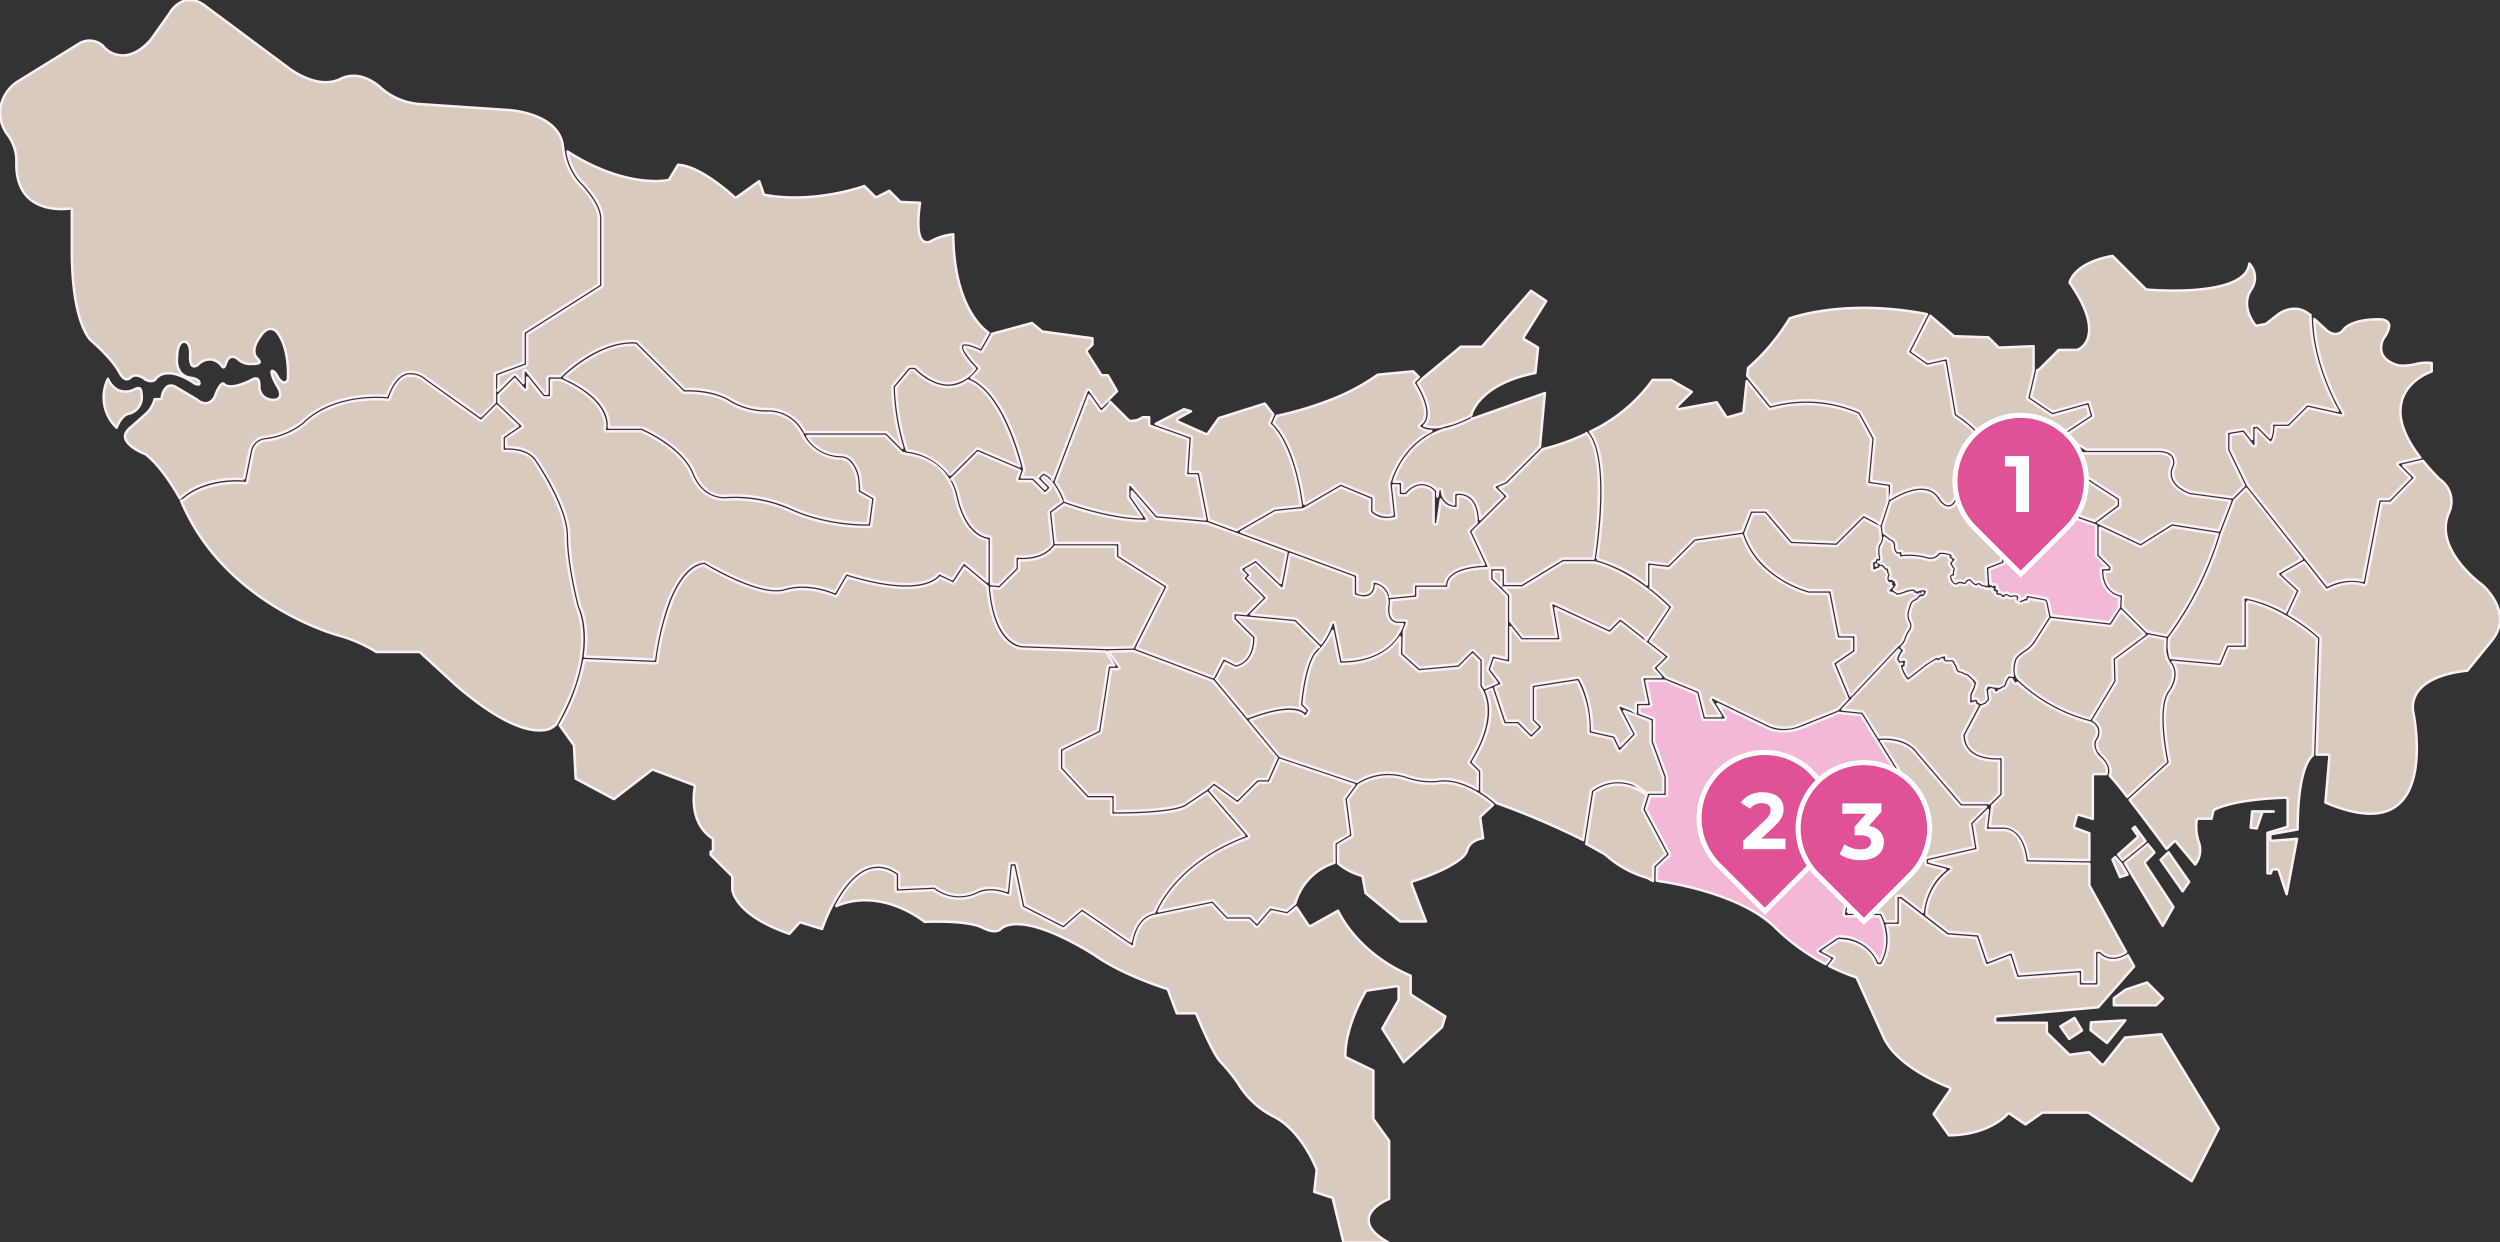 <svg xmlns="http://www.w3.org/2000/svg" xmlns:xlink="http://www.w3.org/1999/xlink" width="493" height="245" viewBox="0 0 493 245">
  <rect x="0" y="0" width="493" height="245" fill="#333333" stroke="none"/>
  <defs>
    <clipPath id="clip-path">
      <rect id="長方形_315" data-name="長方形 315" width="493" height="245" fill="#d8cabd" stroke="#fcf0f7" stroke-linejoin="round" stroke-width="0.5"/>
    </clipPath>
  </defs>
  <g id="map_tokyo" transform="translate(-491.92 -2799.239)">
    <g id="グループ_220" data-name="グループ 220" transform="translate(491.92 2799.239)">
      <g id="グループ_219" data-name="グループ 219" clip-path="url(#clip-path)">
        <path id="パス_5859" data-name="パス 5859" d="M196.919,115.51l3.334-3.325v-1.915a.373.373,0,0,1,.129-.282.367.367,0,0,1,.3-.089c.048.006,4.637.593,6.813-2.386l-.016-.148-.659-6.14a.375.375,0,0,1,.15-.341l2.428-1.79c-.332-.9-1.575-3.933-3.507-4.93l-.355.354,1.577,1.576a.374.374,0,0,1,0,.529l-.748.748a.377.377,0,0,1-.265.11h0a.377.377,0,0,1-.265-.11l-2.31-2.3H200.97a.375.375,0,0,1-.353-.5L201.188,93l-8.311-3.555-5.111,5.1-.137.136.343.22a11.952,11.952,0,0,1,1.154,3.1c1.746,7.843,5.931,7.986,5.973,7.987a.375.375,0,0,1,.372.374v8.979Z" transform="translate(-0.03 -0.19)" fill="#d8cabd" stroke="#fcf0f7" stroke-linejoin="round" stroke-width="0.5"/>
        <path id="パス_5860" data-name="パス 5860" d="M257.258,99.629l7.007-4.089a.37.37,0,0,1,.333-.022l.534.222,5.573,2.31a.373.373,0,0,1,.232.345v2.486a4.286,4.286,0,0,0,3.71.8l-.66-6.117a.148.148,0,0,1,0-.021.105.105,0,0,1,0-.019.358.358,0,0,1,.011-.057.452.452,0,0,1,.005-.052l.013-.035v0a17.722,17.722,0,0,1,3.457-6.426,15.965,15.965,0,0,1,4.8-3.82,3.615,3.615,0,0,1-2.3-.723.374.374,0,0,1,.061-.579A2.139,2.139,0,0,0,281,82.393c.533-2.524-2.087-6.517-2.113-6.557a.373.373,0,0,1,.047-.471l.7-.7.183-.182-1.106-1.1-6.977.662a41.867,41.867,0,0,1-9.844,5.158,68.729,68.729,0,0,1-10.075,2.971l-.615,1.4c.959.862,4.489,4.751,6.054,16.061" transform="translate(-0.041 -0.156)" fill="#d8cabd" stroke="#fcf0f7" stroke-linejoin="round" stroke-width="0.5"/>
        <path id="パス_5861" data-name="パス 5861" d="M225.858,102.957c-6.777,0-14.677-2.815-15.954-3.287l-2.315,1.706.634,5.891h12.22a.375.375,0,0,1,.375.374v2.092l9.271,5.871a.374.374,0,0,1,.136.484l-6.036,11.931,12.12,4.593,2.96,1.121,1.806-3.5a.374.374,0,0,1,.5-.163l2.194,1.094.025-.006c.6-.136,3.054-.943,3.114-5.08l-.227-.226-3.348-3.341a.373.373,0,0,1-.11-.264v-.808a.375.375,0,0,1,.41-.373l2.136.208,1.111-1.108,2.065-2.061-.443-.442-3.153-3.145a.373.373,0,0,1,0-.528l.369-.369-.886-.885a.373.373,0,0,1-.108-.311.378.378,0,0,1,.181-.275l2.537-1.495a.375.375,0,0,1,.449.052l3.166,3.02,1.518,1.45,1.03-5.38.114-.594-9.787-3.628-.426-.158-5.235-1.942-.17-.063-10.086-.913a.371.371,0,0,1-.25-.129l-4.525-5.221V98.1l2.931,4.274a.375.375,0,0,1-.31.586" transform="translate(-0.034 -0.207)" fill="#d8cabd" stroke="#fcf0f7" stroke-linejoin="round" stroke-width="0.5"/>
        <path id="パス_5862" data-name="パス 5862" d="M264.482,96.328l-7.326,4.275,0,0a.4.4,0,0,1-.084.028c-.019,0-.037.015-.056.018h-.006l-5.45.568-6.746,3.876,21.494,7.969,1.164.432a.372.372,0,0,1,.244.35v3.2a2.774,2.774,0,0,0,2.228.043,2.067,2.067,0,0,0,.708-1.863.375.375,0,0,1,.12-.274.4.4,0,0,1,.283-.1,3.771,3.771,0,0,1,3.144,2.845l-.08.173.127-.012,4.587-.443V115.8a.375.375,0,0,1,.375-.374h5.748a3.044,3.044,0,0,1,.934-1.862c1.729-1.7,5.355-1.99,6.784-2.038l-2.979-6.372a.376.376,0,0,1,.074-.423l1.442-1.439.015-.016-.016-.007c-.026-2.221-.551-3.763-1.569-4.575a2.72,2.72,0,0,0-.687-.393,3.237,3.237,0,0,0-1.425-.225v1.972a.374.374,0,0,1-.375.374,3.786,3.786,0,0,1-1.178-.181,3.138,3.138,0,0,1-1.812-1.522l-.182,1.244-.254,1.742-.235,1.618a.365.365,0,0,1-.4.319.375.375,0,0,1-.347-.374V97.219a3.294,3.294,0,0,0-2.511-1.072,3.779,3.779,0,0,0-2.219,1.091,4.657,4.657,0,0,0-.473.508.378.378,0,0,1-.3.151H276.2a.375.375,0,0,1-.375-.374V95.942h-1.053l.651,6.027a.375.375,0,0,1-.259.4,5.922,5.922,0,0,1-1.65.229,4.451,4.451,0,0,1-3.222-1.241.374.374,0,0,1-.11-.264V98.693Z" transform="translate(-0.04 -0.204)" fill="#d8cabd" stroke="#fcf0f7" stroke-linejoin="round" stroke-width="0.5"/>
        <path id="パス_5863" data-name="パス 5863" d="M115.453,129.626l13.524.576a54.348,54.348,0,0,1,2.514-10.813c3.179-8.77,7.3-8.508,7.525-8.486a.362.362,0,0,1,.159.053c.035.022,1.216.742,2.948,1.645,3.528,1.842,9.356,4.449,12.531,3.49,4.379-1.321,8.766.288,9.973.8l2.02-3.5a.375.375,0,0,1,.436-.172c15.072,4.645,17.855.22,17.881.174a.379.379,0,0,1,.488-.154l2.356,1.123,2.009-3.057a.374.374,0,0,1,.258-.165.386.386,0,0,1,.3.083l4.338,3.625v-8.174c-1.171-.19-4.73-1.357-6.328-8.535-1.754-7.876-9.42-8.428-9.787-8.449h-.006a.364.364,0,0,1-.288-.176l-.2.131a.348.348,0,0,1-.1-.064l-3.461-3.455H159.2a7.7,7.7,0,0,0,6.619,3.738,3.146,3.146,0,0,1,2.173.928,6.711,6.711,0,0,1,1.769,4.171,16.246,16.246,0,0,1,.123,1.839l2.456,1.388a.372.372,0,0,1,.187.374l-.691,5.177a.375.375,0,0,1-.355.324c-.013,0-.232.009-.619.009a39.486,39.486,0,0,1-12.22-2.013c-.768-.265-1.539-.565-2.3-.9a27.4,27.4,0,0,0-12.938-2.5c-.036,0-4.8.665-7.074-4.949-2-4.936-9.1-8.164-9.867-8.5h-6.836a.374.374,0,0,1-.357-.489c.015-.048,1.442-5.14-8.708-9.631h-1.849v3.074a.373.373,0,0,1-.375.374H107.3a.374.374,0,0,1-.292-.14l-3.024-3.767v2.039a.374.374,0,0,1-.653.25l-1.807-2.007L98.34,78.086V79.5l4.667,4.432a.372.372,0,0,1-.047.58l-3.122,2.128v1.7c1.2-.039,4.633.054,6.165,2.5.248.355,6.28,9.117,6.28,15.029,0,5.747,2.152,13.848,2.174,13.93.1.173,1.8,3.58.9,9.823Z" transform="translate(-0.016 -0.159)" fill="#d8cabd" stroke="#fcf0f7" stroke-linejoin="round" stroke-width="0.5"/>
        <path id="パス_5864" data-name="パス 5864" d="M193.81,69.353a.376.376,0,0,1-.486.156c-2.688-1.251-3.1-.957-3.11-.943-.169.373,1.186,2.266,2.847,3.966a.373.373,0,0,1,.029.489,11.185,11.185,0,0,1-1.526,1.629c7.058,3.116,10.324,17.388,10.463,18.011,0,.011,0,.022,0,.033a.394.394,0,0,1,0,.077.268.268,0,0,1-.011.069c0,.01,0,.021,0,.031l-.509,1.4h2.172a.372.372,0,0,1,.265.11l2.155,2.148.219-.22-1.577-1.575a.374.374,0,0,1,0-.53l.8-.8a.376.376,0,0,1,.412-.081,4.774,4.774,0,0,1,1.418.962l.222.532.084-.22,6.65-17.39a.372.372,0,0,1,.3-.237.366.366,0,0,1,.353.155l2.279,3.2,1.584-1.582,0,0h0l1.464-1.461L218.5,74.14h-1.049a.376.376,0,0,1-.317-.174l-2.77-4.368a.375.375,0,0,1,.052-.466l1.043-1.037V66.855l-9.812-1.336a.382.382,0,0,1-.189-.084l-1.921-1.6-7.814,2.121-.1.029.038.092Z" transform="translate(-0.031 -0.136)" fill="#d8cabd" stroke="#fcf0f7" stroke-linejoin="round" stroke-width="0.5"/>
        <path id="パス_5865" data-name="パス 5865" d="M187.359,93.855l5.165-5.153a.376.376,0,0,1,.413-.08l8.178,3.5c-.036-.138-.078-.3-.125-.469-.957-3.548-4.2-13.969-9.843-16.342-.088-.037-.176-.073-.264-.1a6.578,6.578,0,0,1-3.589,1.273c-3.53.126-6.408-2.652-7.022-3.292h-.7l-2.826,3.38A45.911,45.911,0,0,0,178.9,88.96a12.319,12.319,0,0,1,8.459,4.895" transform="translate(-0.029 -0.156)" fill="#d8cabd" stroke="#fcf0f7" stroke-linejoin="round" stroke-width="0.5"/>
        <path id="パス_5866" data-name="パス 5866" d="M48.085,94.5l1.143-5.619a3.408,3.408,0,0,1,3.1-2.741,14.944,14.944,0,0,0,7.124-2.895c5.823-5.81,15.036-5.332,16.817-5.181.981-2.706,2.311-4.281,3.953-4.682a4.814,4.814,0,0,1,4.049,1.246l8.921,6.343,1.61,1.145,2.38-2.379.393-.393V73.862a.374.374,0,0,1,.246-.351l1.456-.534,3.942-1.446V65.7a.374.374,0,0,1,.173-.315l14.69-9.318V43.05c0-2.91-3.991-6.824-4.031-6.863a12.206,12.206,0,0,1-2.88-6.2,15.465,15.465,0,0,1-.229-1.624c-1.19-6.146-10.61-6.663-10.705-6.667L83.064,20.541h0a13.009,13.009,0,0,1-8-3.258c-.048-.048-3.851-3.76-7.93-1.722-4.541,2.261-10.074-2.044-10.307-2.227L40.3,1.04A4.736,4.736,0,0,0,36.463.11a5.415,5.415,0,0,0-3.038,2.525.4.4,0,0,1-.027.044L29.74,7.826c-1.8,2.038-3.631,3.068-5.463,3.1a4.936,4.936,0,0,1-3.554-1.417,3.933,3.933,0,0,0-4.957-1.024L3.8,15.889A7.6,7.6,0,0,0,0,22.168a7.577,7.577,0,0,0,1.635,4.593,8.714,8.714,0,0,1,1.59,5.63c0,3.046.9,5.369,2.662,6.867,3.069,2.605,7.8,1.875,7.849,1.868a.367.367,0,0,1,.3.085.372.372,0,0,1,.133.284v7.877c0,14.541,3.737,17.727,3.775,17.758.178.152,4.113,3.535,5.57,6.268.452.849.939,1.328,1.408,1.388a1.047,1.047,0,0,0,.8-.313c.911-.91,2.275-.2,2.939.366,1.539.78,2.077-.122,2.133-.227a.4.4,0,0,1,.068-.094c2.536-2.527,7.316.961,7.518,1.111.477.2.787.21.887.141.067-.047.073-.178.071-.211,0-.821-1.56-1.036-1.575-1.038a3.114,3.114,0,0,1-2.2-1.138,3.825,3.825,0,0,1-.662-2.618c0-.752.1-3.373,1.408-3.373a.923.923,0,0,1,.694.311c.628.684.514,2.359.485,2.687,0,.961.191,1.608.534,1.788.382.2.948-.177.954-.18A3.267,3.267,0,0,1,41.5,70.873a3.1,3.1,0,0,1,2.077,1.09c.156.248.385.482.521.468.008,0,.217-.035.442-.751.242-.764.615-1.205,1.11-1.31a1.686,1.686,0,0,1,1.431.6,3.733,3.733,0,0,0,2.674.8c1.05,0,1.395-.2,1.44-.312.059-.15-.186-.526-.445-.762-1.553-1.551.394-4.081.478-4.188.665-1.08,1.385-1.65,2.118-1.662a1.72,1.72,0,0,1,1.312.709c2.4,3.042,2.147,8.561,2.135,8.794,0,.2,0,.865-.494,1.039-.531.186-1.1-.435-1.325-.711a.382.382,0,0,1-.05-.082c-.213-.476-.7-1.287-1.12-1.436a.248.248,0,0,0-.21.008c-.185.559.491,2,1.017,2.861.64,1.025.807,1.774.509,2.289a1.188,1.188,0,0,1-1.018.523,3.021,3.021,0,0,1-2.128-.657,2.718,2.718,0,0,1-.826-2.13c0-.723-.148-1.206-.419-1.36a1.071,1.071,0,0,0-.915.127c-.733.386-4.359,2.2-5.64.921-.14-.138-.221-.118-.259-.111-.5.119-1.181,1.507-1.484,2.408a2.326,2.326,0,0,1-1.624,1.47,2.533,2.533,0,0,1-1.959-.713l-4.137-2.447a1.747,1.747,0,0,0-1.646-.18A3.179,3.179,0,0,0,31.91,78.39a.374.374,0,0,1-.372.333H30.5a6.042,6.042,0,0,1-1.454,2.639l-3.132,2.783q-1.405,1.1-1.242,2.141c.237,1.548,2.95,2.881,3.974,3.264a.352.352,0,0,1,.1.056c3.126,2.45,5.88,7.184,6.691,8.654,4.507-4.145,11.061-3.895,12.65-3.764" transform="translate(0 0)" fill="#d8cabd" stroke="#fcf0f7" stroke-linejoin="round" stroke-width="0.5"/>
        <path id="パス_5867" data-name="パス 5867" d="M27.895,77.817c-.01-.6-.122-.94-.324-1.056-.31-.178-.885.089-1.022.17a3.769,3.769,0,0,1-3.281.139,4.447,4.447,0,0,1-1.976-2.2A8.254,8.254,0,0,0,23,84.49c.975-2.476,2.212-2.713,2.359-2.732a3.325,3.325,0,0,0,2.537-3.941" transform="translate(-0.003 -0.159)" fill="#d8cabd" stroke="#fcf0f7" stroke-linejoin="round" stroke-width="0.5"/>
        <path id="パス_5868" data-name="パス 5868" d="M113.751,120.067c-.052-.159-2.229-8.354-2.229-14.2,0-5.678-6.094-14.529-6.156-14.618-1.593-2.541-5.833-2.144-5.876-2.139a.374.374,0,0,1-.413-.372v-2.3a.375.375,0,0,1,.163-.309l2.9-1.979-4.182-3.973-2.85,2.847a.374.374,0,0,1-.483.04L92.3,81.406l-8.5-6.046a4.165,4.165,0,0,0-3.4-1.095c-1.433.353-2.616,1.859-3.516,4.476a.37.37,0,0,1-.4.25c-.1-.014-10.322-1.221-16.51,4.95a15.408,15.408,0,0,1-7.576,3.1A2.632,2.632,0,0,0,49.966,89.2l-1.151,5.66-.055.274a.372.372,0,0,1-.414.3c-.018,0-.459-.049-1.164-.065-2.251-.054-7.315.232-10.977,3.4l-.5.155c.029.071.063.137.093.208,8.714,20.483,30.919,26.33,31.144,26.387a28.44,28.44,0,0,1,7.277,3.207h8.415a.368.368,0,0,1,.254.1l7.258,6.671c9.059,7.717,14.236,8.963,16.974,8.653a3.621,3.621,0,0,0,2.513-1.128c8.3-14.566,4.16-22.866,4.118-22.948" transform="translate(-0.006 -0.158)" fill="#d8cabd" stroke="#fcf0f7" stroke-linejoin="round" stroke-width="0.5"/>
        <path id="パス_5869" data-name="パス 5869" d="M118.846,43.115V56.337a.372.372,0,0,1-.174.315L103.983,65.97v5.885a.374.374,0,0,1-.246.351l-4.692,1.721-.706.259v2.293l-.173.625.173-.173,2.934-2.926a.413.413,0,0,1,.275-.11.379.379,0,0,1,.269.124l1.417,1.574V73.466a.374.374,0,0,1,.667-.233l3.578,4.458h.481V74.616a.375.375,0,0,1,.375-.374h2.148c.988-.982,7.785-7.432,15.047-6.9a.372.372,0,0,1,.236.109l9.328,9.314c.984-.038,5.847-.106,9.274,2.139a13.578,13.578,0,0,0,6.715,1.823,8.2,8.2,0,0,1,7.714,4.548H174.69a.378.378,0,0,1,.265.11l3,2.992a45.7,45.7,0,0,1-1.968-12.039.377.377,0,0,1,.087-.239l3.026-3.618a.375.375,0,0,1,.288-.135h1.037a.376.376,0,0,1,.279.124c.03.034,3.027,3.31,6.555,3.167a6.837,6.837,0,0,0,5.024-2.892c-1.389-1.448-3.347-3.762-2.689-4.688.42-.594,1.54-.428,3.719.557l1.645-2.928c-1.4-.98-6.863-5.675-6.96-19.412a11.488,11.488,0,0,0-4.383,1.341,1.391,1.391,0,0,1-1.54-.02c-1.465-1.085-.884-5.838-.622-7.544l-3.724-.159a.375.375,0,0,1-.249-.109l-2.1-2.092L172.987,38.9a.373.373,0,0,1-.434-.07l-2.079-2.073c-1.535.528-10.5,3.4-19.586,1.747a.374.374,0,0,1-.286-.243l-.868-2.463-4.434,3.16a.374.374,0,0,1-.476-.033c-.066-.063-6.568-6.174-11.108-6.36l-1.7,2.832a.375.375,0,0,1-.241.173c-.344.074-8.378,1.684-19.835-5.619a11.516,11.516,0,0,0,2.655,5.763c.17.165,4.254,4.17,4.254,7.4" transform="translate(-0.016 -0.064)" fill="#d8cabd" stroke="#fcf0f7" stroke-linejoin="round" stroke-width="0.5"/>
        <path id="パス_5870" data-name="パス 5870" d="M126.539,84.443a.388.388,0,0,1,.146.029c.33.139,8.118,3.458,10.338,8.94,2.047,5.047,6.109,4.515,6.28,4.488a27.638,27.638,0,0,1,13.341,2.555,28.931,28.931,0,0,0,2.816,1.067,38.742,38.742,0,0,0,11.677,1.784l.615-4.608-2.425-1.37a.374.374,0,0,1-.191-.326,15.72,15.72,0,0,0-.084-1.6,6.308,6.308,0,0,0-1.553-4.062,2.408,2.408,0,0,0-1.657-.743,8.7,8.7,0,0,1-7.616-4.7l0,0a.368.368,0,0,1-.019-.239l-.127-.029a7.348,7.348,0,0,0-6.971-4.065,14.331,14.331,0,0,1-7.149-1.943c-3.542-2.32-8.934-2.012-8.988-2.01a.36.36,0,0,1-.289-.109l-9.345-9.333c-6.341-.387-12.49,4.966-14.045,6.428.365.168.733.335,1.069.5,7.633,3.838,7.888,7.954,7.718,9.35Z" transform="translate(-0.018 -0.145)" fill="#d8cabd" stroke="#fcf0f7" stroke-linejoin="round" stroke-width="0.5"/>
        <path id="パス_5871" data-name="パス 5871" d="M171.258,171.2a6.124,6.124,0,0,1,5.027.558,9.427,9.427,0,0,1,.929.57.372.372,0,0,1,.159.306v2.711l6.865-.326a.38.38,0,0,1,.265.093,7.6,7.6,0,0,0,8.228.749c.08-.045,2.289-1.22,5.83.042l.526-5.147a.375.375,0,0,1,.373-.336h.691a.374.374,0,0,1,.367.3l1.694,7.989,7.445,3.825,3.5-3.049a.378.378,0,0,1,.459-.028l9.412,6.445c.27-1.483,1.271-5.168,4.619-5.782.6-1.474,4.588-10.124,17.724-15.12l-7.265-8.421-3.985,2.686c-.121.131-2.03,1.672-14.611,1.672a.375.375,0,0,1-.375-.374v-2.844h-4.577a.38.38,0,0,1-.277-.121l-5.186-5.634a.374.374,0,0,1-.1-.253v-3.563a.374.374,0,0,1,.21-.335l7.315-3.592,1.928-12.456a.376.376,0,0,1,.371-.317h.951l-1.492-2.478-.138-.23-16.382-.57c-.211,0-6.053.1-7.029-12.256l-4.511-3.77-1.958,2.979a.373.373,0,0,1-.475.133l-2.373-1.131c-.876,1.016-4.793,4.065-18.259-.025l-2.039,3.536a.375.375,0,0,1-.486.152c-.051-.023-5-2.332-9.753-.9-3.58,1.081-9.917-1.839-13.48-3.737-1.288-.687-2.223-1.242-2.521-1.423-.509.017-3.632.415-6.309,7.059a50.836,50.836,0,0,0-2.887,11.935.375.375,0,0,1-.371.323h-.017l-14.043-.6a39.984,39.984,0,0,1-4.834,12.807l-.04.006.021.03,2.744,3.831a.38.38,0,0,1,.069.2l.336,6.46,7.546,4.04L128.5,152.1a.37.37,0,0,1,.362-.053l7.947,2.992a.373.373,0,0,1,.234.433c-.016.068-1.488,6.8,3.413,10.064a.377.377,0,0,1,.167.312V167.8a.375.375,0,0,1-.375.374h-.085v.625l4.153,4.141a.376.376,0,0,1,.11.265v2.416c0,.039.309,5.012,11.261,8.762l1.908-2.115a.382.382,0,0,1,.39-.108l4.143,1.273c.653-1.884,3.89-10.485,9.132-12.238" transform="translate(-0.018 -0.238)" fill="#d8cabd" stroke="#fcf0f7" stroke-linejoin="round" stroke-width="0.5"/>
        <path id="パス_5872" data-name="パス 5872" d="M201.768,127.41l16.6.577,5.06-.111,5.969-11.8-9.16-5.8a.375.375,0,0,1-.174-.316v-1.923h-11.99c-2.057,2.774-5.805,2.771-7.072,2.683v1.658a.369.369,0,0,1-.11.264l-3.572,3.562a.378.378,0,0,1-.308.108l-1.507-.176c.98,11.27,6.215,11.279,6.26,11.27" transform="translate(-0.032 -0.23)" fill="#d8cabd" stroke="#fcf0f7" stroke-linejoin="round" stroke-width="0.5"/>
        <path id="パス_5873" data-name="パス 5873" d="M218.95,79.391l-.284.619-1.185,1.181a.374.374,0,0,1-.57-.048l-2.13-2.995-6.55,17.13a14.369,14.369,0,0,1,1.838,3.442l-.068.146.141.053c1.129.418,8.471,3.052,15,3.238l-2.588-3.773a.38.38,0,0,1-.065-.212V96.1a.372.372,0,0,1,.244-.35.377.377,0,0,1,.414.106l5.085,5.867,9.489.86-1.345-6.872-.345-1.764h-1.763a.376.376,0,0,1-.374-.4l.061-.915.381-5.816-6.893-2.462-.561-.2c-.006,0-.008-.008-.013-.01a.364.364,0,0,1-.145-.111A.3.3,0,0,1,226.7,84c-.006-.01-.015-.016-.021-.026a.373.373,0,0,1-.039-.162l0-.011V82.449h-1.306a3.534,3.534,0,0,1-2.465.693.374.374,0,0,1-.265-.109l-3.479-3.474Z" transform="translate(-0.034 -0.166)" fill="#d8cabd" stroke="#fcf0f7" stroke-linejoin="round" stroke-width="0.5"/>
        <path id="パス_5874" data-name="パス 5874" d="M235.106,86.59l-.434,6.613h1.671a.375.375,0,0,1,.368.3l.685,3.5,1.119,5.719,4.772,1.77.606.225,7.355-4.225a.379.379,0,0,1,.148-.048l5.147-.536c-1.714-12.645-5.975-15.89-6.018-15.922a.376.376,0,0,1-.124-.453l.718-1.636-1.664-2.143-9.076,2.87-2.115,3a.376.376,0,0,1-.46.127l-5.414-2.413a.374.374,0,0,1-.029-.67l2.545-1.4-1.4-.4-5.557,2.873,6.91,2.469a.373.373,0,0,1,.248.376" transform="translate(-0.037 -0.17)" fill="#d8cabd" stroke="#fcf0f7" stroke-linejoin="round" stroke-width="0.5"/>
        <path id="パス_5875" data-name="パス 5875" d="M281.739,82.513a2.924,2.924,0,0,1-.838,1.551,6.186,6.186,0,0,0,3.589.094,11.485,11.485,0,0,1,1.672-.442,26.478,26.478,0,0,0,4.011-1.705c.292-1.067,2.236-6.278,12.651-8.339l.523-5.007-2.677-1.6a.374.374,0,0,1-.126-.519l4.416-7.05-3-2.026-9.573,10.9a.376.376,0,0,1-.282.128H288.1l-7.488,6.227-.927.927c.6.97,2.576,4.4,2.057,6.864" transform="translate(-0.045 -0.122)" fill="#d8cabd" stroke="#fcf0f7" stroke-linejoin="round" stroke-width="0.5"/>
        <path id="パス_5876" data-name="パス 5876" d="M284.686,84.92a15.117,15.117,0,0,0-4.851,2.738,16.258,16.258,0,0,0-4.942,7.5h1.316a.375.375,0,0,1,.375.374v1.581h.482c.056-.065.134-.15.224-.243a4.676,4.676,0,0,1,2.895-1.5,4.111,4.111,0,0,1,3.2,1.4.373.373,0,0,1,.109.264v1.037l.122-.834.054-.372a.358.358,0,0,1,.258-.3.4.4,0,0,1,.132-.015.376.376,0,0,1,.356.359,2.793,2.793,0,0,0,2.36,2.725V97.711a.374.374,0,0,1,.29-.364,3.89,3.89,0,0,1,2.614.442,3.6,3.6,0,0,1,.417.274c1.091.865,1.707,2.366,1.838,4.465l4.478-4.47-1.578-1.578a.374.374,0,0,1,.117-.609l1.951-.835,5.653-5.64,1.169-1.167.971-10.554L290.644,82.65l-.023.008a.365.365,0,0,1-.281-.013l-.093.2a26.676,26.676,0,0,1-3.907,1.634c-.009,0-.017.008-.027.01h0c-.512.162-1,.3-1.436.394l.123-.068c-.1.031-.2.067-.31.1" transform="translate(-0.045 -0.165)" fill="#d8cabd" stroke="#fcf0f7" stroke-linejoin="round" stroke-width="0.5"/>
        <path id="パス_5877" data-name="パス 5877" d="M378.564,117.394l.05-.017c-.01,0-.019-.012-.029-.018a.247.247,0,0,1-.021.035" transform="translate(-0.061 -0.25)" fill="#d8cabd" stroke="#fcf0f7" stroke-linejoin="round" stroke-width="0.5"/>
        <path id="パス_5878" data-name="パス 5878" d="M364.417,180.267h6.5a.373.373,0,0,1,.327.192,10,10,0,0,1,.652,1.533H374v-4.685a.375.375,0,0,1,.375-.374h.576a.383.383,0,0,1,.23.078l4.048,3.131a12.832,12.832,0,0,1,2.025-5.707,11.041,11.041,0,0,1,2.4-2.6l-1.6-.421-2.011-.528a.375.375,0,0,1-.279-.362v-.693a.374.374,0,0,1,.291-.364l2.673-.611,6.549-1.495-.752-4.594a.375.375,0,0,1,.105-.324l3.045-3.044h-4.855a.374.374,0,0,1-.285-.132l-.98-1.147-5.508-6.45-2.152-2.521c-1.9-2.674-5.428-2.757-6.809-2.677l-.08,0,.128.073,3.334,5.381c.066.142,4.188,9.763-1.744,17.778a.368.368,0,0,1-.452.121l-8.478-3.67-.256.356c.667,1.12,3.5,6.183,2.2,9.324a17.871,17.871,0,0,0-1.32,4.428" transform="translate(-0.059 -0.311)" fill="#d8cabd" stroke="#fcf0f7" stroke-linejoin="round" stroke-width="0.5"/>
        <path id="パス_5879" data-name="パス 5879" d="M418.041,100.22l-4.023,3.012-.171.03.075.036h.007l.011.008.853.4,7.374,3.49,4.342-2.728,1.7-1.07a.374.374,0,0,1,.259-.053l9.15,1.444,2.254-5.827-.7-.095-7.352-.992c-.179-.054-2.726-.942-3.637-2.873a3.4,3.4,0,0,1-.061-2.747,1.89,1.89,0,0,0-.026-1.842c-.594-.792-2.2-.855-2.764-.814H408.054v2.3l2.336,1.509,7.631,4.932a.374.374,0,0,1,.171.314v1.262a.373.373,0,0,1-.15.3" transform="translate(-0.066 -0.19)" fill="#d8cabd" stroke="#fcf0f7" stroke-linejoin="round" stroke-width="0.5"/>
        <path id="パス_5880" data-name="パス 5880" d="M306.439,119.173l10.936,5.067,1.945-1.943a.376.376,0,0,1,.5-.03l4.507,3.533.409.631.134-.2,4.087-6.2c-6.567-6.467-12.569-8.386-14.08-8.788-.189-.05-.3-.075-.337-.084h-6.191l-7.443,4.564-.531.325a.379.379,0,0,1-.2.056h-3.7l1.32,1.317a.373.373,0,0,1,.109.264v5.042l.14.177.592.746,1.723,2.17h6.631l-1.077-6.237a.374.374,0,0,1,.527-.4" transform="translate(-0.048 -0.236)" fill="#d8cabd" stroke="#fcf0f7" stroke-linejoin="round" stroke-width="0.5"/>
        <path id="パス_5881" data-name="パス 5881" d="M449.427,113.066l4.542-2.61L443.014,96.594l-2.295,2.288-2.495,6.452a66.643,66.643,0,0,1-10.368,20.729,9.551,9.551,0,0,0,.262,3.879l9.507.873,1.389-3.313a.375.375,0,0,1,.346-.23h3.081v-8.938a.374.374,0,0,1,.441-.368,26.014,26.014,0,0,1,7.915,2.971l1.126-2.4.807-1.721-.186-.174-3.183-2.975a.374.374,0,0,1,.068-.6" transform="translate(-0.069 -0.205)" fill="#d8cabd" stroke="#fcf0f7" stroke-linejoin="round" stroke-width="0.5"/>
        <path id="パス_5882" data-name="パス 5882" d="M294.462,159.046l-.128-.109c-1.418-1.21-6.252-4.958-10.914-4.125a14.55,14.55,0,0,1-6.181-.823,10.953,10.953,0,0,0-8.992,1c-.144.086-.246.152-.3.186l-2.064,2.82.9,6.975a.373.373,0,0,1-.179.368l-2.7,1.617.025,3.651a12.081,12.081,0,0,0,4.557,2.391.374.374,0,0,1,.275.3l.578,3.139,6.792,5.605h5.111l-2.832-7.426a.374.374,0,0,1,.24-.491c2.757-.846,10.055-3.593,10.721-6.116.467-1.77,2.307-2.259,3.134-2.392l-.551-4.017a.374.374,0,0,1,.115-.324Z" transform="translate(-0.043 -0.326)" fill="#d8cabd" stroke="#fcf0f7" stroke-linejoin="round" stroke-width="0.5"/>
        <path id="パス_5883" data-name="パス 5883" d="M313.9,156.049a8.563,8.563,0,0,1,8.3-1.181l1.781,1.233.893.619.012-.019a.37.37,0,0,1,.29-.146h2.851v-3.011l-2.511-6.833a.375.375,0,0,1-.022-.129v-4.109l-2.637-1.006-.028-.01-2.508-.957,2.3,4.417a.374.374,0,0,1-.063.431l-2.878,2.991a.375.375,0,0,1-.609-.1L318,145.986l-4.433-.992a.376.376,0,0,1-.293-.365,20.278,20.278,0,0,0-2.228-9.939l-8.251,1.291v6.135l1.272,1.272a.375.375,0,0,1,0,.528l-1.784,1.781a.384.384,0,0,1-.532,0l-2.54-2.536h-2.378a.375.375,0,0,1-.356-.256l-2.242-6.745-1.051.45c.94,2.076,1.844,6.637-2.676,13.939l1.576,1.571a.373.373,0,0,1,.11.265v3.99a21.607,21.607,0,0,1,3.023,2.3,156.209,156.209,0,0,1,17.013,7.26l1.515-9.639a.37.37,0,0,1,.148-.244" transform="translate(-0.047 -0.286)" fill="#d8cabd" stroke="#fcf0f7" stroke-linejoin="round" stroke-width="0.5"/>
        <path id="パス_5884" data-name="パス 5884" d="M278.208,196.244V192.78c-9.7-4.176-13.5-11.114-14.314-12.826l-5.346,2.989a.376.376,0,0,1-.5-.119l-2.358-3.53-1.609,1.342a.359.359,0,0,1-.318.078l-3.009-.643-2.561,2.993a.374.374,0,0,1-.271.132h-.014a.369.369,0,0,1-.265-.111l-1.332-1.329h-4.338a.378.378,0,0,1-.275-.12l-1.721-1.855-1.015-1.094-8.31,1.709-2.66.547c-.005,0-.01,0-.015,0l-.009,0c-3.8.527-4.281,5.7-4.286,5.756a.374.374,0,0,1-.213.307.377.377,0,0,1-.372-.029l-9.669-6.621-3.467,3.027a.375.375,0,0,1-.418.051l-7.831-4.022a.371.371,0,0,1-.195-.255l-1.668-7.867h-.049l-.542,5.3a.374.374,0,0,1-.513.308c-3.457-1.4-5.647-.258-5.669-.247a8.5,8.5,0,0,1-8.942-.752l-7.117.339a.387.387,0,0,1-.277-.1.377.377,0,0,1-.116-.271v-2.908a8.182,8.182,0,0,0-1.063-.6,5.3,5.3,0,0,0-4.062-.321c-2.8.938-5.048,4.128-6.566,7q.459-.192.914-.346c8.183-2.812,15.5,2.66,16.516,3.465,1.166-.052,8.56-.317,11.454,1.168,2.653,1.367,3.546.248,3.583.2a.407.407,0,0,1,.086-.085c4.9-3.471,17.93,4.974,18.482,5.337,5.513,3.894,14.075,6.569,14.16,6.595a.375.375,0,0,1,.241.227l1.724,4.589h3.541a.374.374,0,0,1,.347.234c.032.078,3.187,7.792,4.757,9.362a35.455,35.455,0,0,1,3.412,4.188,17.162,17.162,0,0,0,7.271,6.684c5.362,2.893,8.122,10,8.237,10.3a.392.392,0,0,1,.023.176l-.484,4.268,3.422,1.113a.371.371,0,0,1,.248.266l2.091,8.6h8.859c-2.678-1.493-3.982-3.035-3.878-4.586.15-2.215,3.133-3.626,4.025-4V225.334l-3.039-4.212a.373.373,0,0,1-.071-.219v-9.422l-5.317-2.572a.374.374,0,0,1-.212-.337c0-5.984,3.862-12.424,4.026-12.695a.38.38,0,0,1,.266-.177l5.792-.861a.378.378,0,0,1,.3.087.374.374,0,0,1,.13.283v2.24a.375.375,0,0,1-.049.185l-3.172,5.581,4.22,6.6,7.543-6.879.661-2.133-6.669-4.241a.372.372,0,0,1-.174-.315" transform="translate(-0.027 -0.364)" fill="#d8cabd" stroke="#fcf0f7" stroke-linejoin="round" stroke-width="0.5"/>
        <path id="パス_5885" data-name="パス 5885" d="M489.691,115.615c-.376-.266-9.861-7.136-6.665-14.344a5.291,5.291,0,0,0-1.825-6.555,45.671,45.671,0,0,1-3.312-3.649l-3.913.911,2.174,2.164a.374.374,0,0,1,0,.527l-4.5,4.6a.374.374,0,0,1-.269.114h-1.647l-3.053,15.909a.375.375,0,0,1-.493.282c-3.373-1.193-7.024.869-7.061.89a.369.369,0,0,1-.186.05.374.374,0,0,1-.294-.143l-4.212-5.329-.082.047-4.116,2.366,2.56,2.391.639.6a.375.375,0,0,1,.084.432l-2.076,4.431a38.021,38.021,0,0,1,6.138,4.449.372.372,0,0,1,.119.285l-.79,22.953h2.145a.374.374,0,0,1,.374.408l-.783,9.044c6.468,2.767,11.269,2.927,14.274.47,5.891-4.815,3.076-18.184,3.047-18.318a5.292,5.292,0,0,1,1.116-4.291c2.572-3.158,8.455-3.768,9.545-3.855l4.852-5.969c4.324-5.4-1.547-10.641-1.8-10.863" transform="translate(-0.073 -0.194)" fill="#d8cabd" stroke="#fcf0f7" stroke-linejoin="round" stroke-width="0.5"/>
        <path id="パス_5886" data-name="パス 5886" d="M419.123,204.98,414.99,210.2a.376.376,0,0,1-.272.142.363.363,0,0,1-.287-.108l-2.375-2.367-3.707.49a.392.392,0,0,1-.311-.1l-4.232-4.134a.372.372,0,0,1-.114-.267v-1.785h-9.818a.375.375,0,0,1-.375-.374v-.517a.374.374,0,0,1,.342-.372l19.98-1.8,7.074-8.055-1.207-2.185c-.935.6-3.512,1.9-5.719-.17h-.051v5.8a.375.375,0,0,1-.375.374h-3.223a.375.375,0,0,1-.375-.374v-2.01l-11.921.889a.355.355,0,0,1-.387-.261l-1.262-3.99-4.35,1.7a.379.379,0,0,1-.493-.228l-1.763-5.171-5.629-.44a.378.378,0,0,1-.2-.078l-1.369-1.049-7.82-6v4.684a.381.381,0,0,1-.375.374h-2.252a9.922,9.922,0,0,1-.883,7.747.374.374,0,0,1-.322.186h-.575a.375.375,0,0,1-.356-.257c-.063-.191-1.6-4.625-7.364-4.684l-2.264,1.554-.813.557.766.4,1.334.694a.373.373,0,0,1,.192.252.378.378,0,0,1-.069.31l-1.007,1.291a37.76,37.76,0,0,0,5.225,2.2.379.379,0,0,1,.233.2l5.355,11.815c2.835,5.993,12.733,9.683,12.832,9.72a.37.37,0,0,1,.229.236.375.375,0,0,1-.048.325l-3.218,4.7,3.016,4.2c8.031-.064,11.494-4.134,11.529-4.175a.372.372,0,0,1,.5-.071l3.066,2.093,3.247-2.264a.378.378,0,0,1,.215-.068h8.812a.375.375,0,0,1,.208.063l20.3,13.474,5.329-10.39-11.343-18.592Z" transform="translate(-0.058 -0.378)" fill="#d8cabd" stroke="#fcf0f7" stroke-linejoin="round" stroke-width="0.5"/>
        <path id="パス_5887" data-name="パス 5887" d="M462.131,81.914a.372.372,0,0,1-.389.15l-6.478-1.447-3.657,3.648a.373.373,0,0,1-.265.11h-2.511c-.062,2.2-.668,2.867-.74,2.94a.376.376,0,0,1-.531,0l-2.482-2.479h-.162v2.957a.375.375,0,0,1-.67.231l-1.935-2.469-2.345.375v2.815l3.4,7.018.1.133,15.573,19.7a10.281,10.281,0,0,1,6.982-.925l3.033-15.8a.374.374,0,0,1,.368-.3h1.8l4.126-4.219-2.39-2.38a.374.374,0,0,1,.18-.63l.005,0,4.217-.979c-3.231-4.19-4.466-7.858-3.7-10.962.981-3.95,4.871-5.624,5.936-6.014V71.729a8.278,8.278,0,0,0-3.03.172,10.159,10.159,0,0,1-3.422.311c-.137-.028-2.574-.566-3.319-2.334a3.628,3.628,0,0,1,.585-3.41c.745-1.177.973-2.089.659-2.634-.369-.64-1.48-.755-1.872-.731-5.649,0-6.936,1.979-6.948,2a2.149,2.149,0,0,1-1.612.905h-.057a2.779,2.779,0,0,1-1.807-.842l-2.317-2.129c.308,9.857,5.618,18.375,5.673,18.462a.375.375,0,0,1-.01.416" transform="translate(-0.071 -0.134)" fill="#d8cabd" stroke="#fcf0f7" stroke-linejoin="round" stroke-width="0.5"/>
        <path id="パス_5888" data-name="パス 5888" d="M413.349,145.622a2.214,2.214,0,0,0,.155-1.522,2.083,2.083,0,0,0-.948-1.13c-.1-.06-.19-.121-.3-.176a33.351,33.351,0,0,1-14.351-7.853l-.138.107a.377.377,0,0,1-.512-.052,2.409,2.409,0,0,1-.439-.736l-.4-.055a4.763,4.763,0,0,0-.475,1.006,1.358,1.358,0,0,1-.7.851,1.089,1.089,0,0,0-.438.2.747.747,0,0,1-.489.224c-.026,0-.045,0-.067,0l-.012.056a.376.376,0,0,1-.368.3h-.271a.375.375,0,0,1-.375-.374v-.109a1.769,1.769,0,0,1-.535-.117.394.394,0,0,1-.212.1.366.366,0,0,1-.13.179l.213,1.556a.367.367,0,0,1-.048.24c-.157.264-.563.9-.949,1.032-.21.077-.606.245-.8.331l-.688,1.3-2.292,4.317a3.948,3.948,0,0,0,.6,2.106,3.471,3.471,0,0,0,.583.707c1.941,1.763,5.627,1.441,5.662,1.438a.375.375,0,0,1,.41.372v7.012a.369.369,0,0,1-.11.264l-1.9,1.9-.076.075-.508,4.055H395s4.241-.4,5.172,6.443l11.611.21.3.006v-5.279l-2.785-1.034a.373.373,0,0,1-.23-.45l.523-1.892a.376.376,0,0,1,.18-.229.371.371,0,0,1,.288-.031l2.71.8V153.31a.375.375,0,0,1,.375-.374h2.28a1.331,1.331,0,0,0,.059-.189,2.615,2.615,0,0,0-.661-2.211,6.632,6.632,0,0,0-.614-.7,3.977,3.977,0,0,1-1.395-2.716,2.15,2.15,0,0,1,.487-1.387c.011-.02.033-.074.051-.112" transform="translate(-0.063 -0.285)" fill="#d8cabd" stroke="#fcf0f7" stroke-linejoin="round" stroke-width="0.5"/>
        <path id="パス_5889" data-name="パス 5889" d="M413.06,103.745l-4.712-1.643-.927.928a.376.376,0,0,1-.531,0l-1.8-1.808L401.6,104.7v3.064a.374.374,0,0,1-.129.282.36.36,0,0,1-.3.088l-5.38-.751-.417,3.757a.378.378,0,0,1-.239.308L392.4,112.5l.188,2.859c.022,0,.045-.021.064-.022a.478.478,0,0,1,.387.223.6.6,0,0,1,.694.008.612.612,0,0,1,.078.705.5.5,0,0,1,.3.119.577.577,0,0,1,.145.622.927.927,0,0,1,.874.339.763.763,0,0,1,.471-.247,1.17,1.17,0,0,1,.827.288.24.24,0,0,0,.243.036,4.1,4.1,0,0,1,.854-.066.912.912,0,0,1,.728.357.6.6,0,0,1,.018.582l-.132.448.171-.333c.156.081.228.037.241.027a.712.712,0,0,1,.409-.158h.013a.538.538,0,0,1,.244-.171.7.7,0,0,1,.234-.034l.075-.305a.374.374,0,0,1,.435-.278l3.349.639a1,1,0,0,1,.745.719l.587,2.715,1.208.14,10.16,1.18,1.777-2.757.117-.183.1-1.878c-.986-.24-3.673-1.283-3.673-5.48a.375.375,0,0,1,.375-.374l1.006-.042-2.192-2.19a.374.374,0,0,1-.109-.264v-5.813Z" transform="translate(-0.064 -0.215)" fill="#f2b8d6" stroke="#fcf0f7" stroke-linejoin="round" stroke-width="0.5"/>
        <path id="パス_5890" data-name="パス 5890" d="M367.553,140.74l3.085,4.976c1.093-.119,5.494-.366,7.845,2.938l3.492,4.088,3.809,4.46,1.2,1.411h5.2l.145.084.084-.084,1.854-1.851V150.3c-1.078.042-4.026-.018-5.826-1.65a4.289,4.289,0,0,1-.318-.358,4.526,4.526,0,0,1-1.112-3.1.361.361,0,0,1,.044-.176l2.976-5.605a.6.6,0,0,1-.279-.1.609.609,0,0,1-.257-.493.4.4,0,0,0-.044.025,1.428,1.428,0,0,1-.808.182.373.373,0,0,1-.334-.427,3.583,3.583,0,0,0,.031-.8,2.513,2.513,0,0,1,.241-1.168,2.532,2.532,0,0,0,.182-.346,2.873,2.873,0,0,1,.258-.576,1.879,1.879,0,0,1,.146-.589c.008-.019.017-.039.024-.058l-.138-.083a.374.374,0,0,1-.181-.368l-1.061-.967a1.27,1.27,0,0,1-.812-.319.985.985,0,0,0-.477-.167,1.094,1.094,0,0,1-.947-.77,2.093,2.093,0,0,0-.271-.757,1.814,1.814,0,0,1-.289-.546l-.142-.141-1.034.035a.426.426,0,0,1-.225-.066l-.336-.229a.377.377,0,0,1-.163-.309V130.3a1.443,1.443,0,0,0-.564.319.375.375,0,0,1-.541.023l-.069-.066a16.457,16.457,0,0,0-2.539,1.661c-1.247,1.029-2.848,2.221-2.865,2.233a.376.376,0,0,1-.51-.059,6.269,6.269,0,0,1-1.347-2.826.374.374,0,0,1,.093-.291.368.368,0,0,1,.157-.1l-.175.04a.369.369,0,0,1-.4-.163l-.375-.585a.374.374,0,0,1-.055-.254,4.054,4.054,0,0,1,.753-1.634l-.212-.2-9.23,9.838a.372.372,0,0,1-.23.35.389.389,0,0,1-.12.024l-1.477,1.574,3.852.385a.376.376,0,0,1,.282.176" transform="translate(-0.059 -0.273)" fill="#d8cabd" stroke="#fcf0f7" stroke-linejoin="round" stroke-width="0.5"/>
        <path id="パス_5891" data-name="パス 5891" d="M375.13,131.155l-.108.025a.29.29,0,0,1,.043,0Z" transform="translate(-0.061 -0.279)" fill="#d8cabd" stroke="#fcf0f7" stroke-linejoin="round" stroke-width="0.5"/>
        <path id="パス_5892" data-name="パス 5892" d="M379.134,117.228a1.033,1.033,0,0,0,.069-.109h-.01Z" transform="translate(-0.061 -0.249)" fill="#d8cabd" stroke="#fcf0f7" stroke-linejoin="round" stroke-width="0.5"/>
        <path id="パス_5893" data-name="パス 5893" d="M233.67,158.711l4.28-2.89.014-.013,1.234-1.12a.376.376,0,0,1,.472-.027l4.351,3.146,3.8-3.8a.379.379,0,0,1,.265-.11h1.832l1.877-4.163-12.573-15.152-3.691-1.4-11.931-4.52-3.322.072-1.258.028-.391.008.12.167,2.059,2.88a.37.37,0,0,1-.04.219.374.374,0,0,1-.327.19h-1.292l-1.909,12.332a.379.379,0,0,1-.2.279l-7.281,3.575V151.6L214.733,157h4.788a.375.375,0,0,1,.375.374v2.844c11.862-.031,13.7-1.449,13.774-1.511" transform="translate(-0.034 -0.274)" fill="#d8cabd" stroke="#fcf0f7" stroke-linejoin="round" stroke-width="0.5"/>
        <path id="パス_5894" data-name="パス 5894" d="M297.383,95.634a.37.37,0,0,1-.116.08l-1.509.647,1.452,1.451a.374.374,0,0,1,0,.529l-6.725,6.715,3.113,6.66a.37.37,0,0,1-.026.361.41.41,0,0,1-.32.171c-.037,0-4.927-.047-6.837,1.831a2.289,2.289,0,0,0-.732,1.7.375.375,0,0,1-.375.374h-5.727v1.58a.375.375,0,0,1-.339.373l-4.881.471c.02.207.034.421.034.652-.013.1-.4,1.936.321,2.829a1.378,1.378,0,0,0,1.147.475h1.269a.374.374,0,0,1,.367.45,7.954,7.954,0,0,1-.575,1.526l-.016.7-.087,3.747,3.206,2.88.037,0,7.383-.663,2.728-2.718a.375.375,0,0,1,.529,0l1.67,1.663a.374.374,0,0,1,.111.265v4.925a4.949,4.949,0,0,1,.359.534l.025-.011,2.34-1-1.268-1.689-.519-.691a.373.373,0,0,1-.056-.343l.807-2.412a.375.375,0,0,1,.44-.245l.731.168,1.808.415V117.776l-3.177-3.171a.373.373,0,0,1-.11-.264v-1.783a.375.375,0,0,1,.375-.374h2.249a.375.375,0,0,1,.375.374v2.735h3.206l1.3-.8,6.678-4.094a.377.377,0,0,1,.2-.055h6.017c.395-2.56,2.891-19.982-1.335-24.694-.016-.017-.031-.036-.047-.054l-.038.095a43.932,43.932,0,0,1-8.559,3.062Z" transform="translate(-0.044 -0.182)" fill="#d8cabd" stroke="#fcf0f7" stroke-linejoin="round" stroke-width="0.5"/>
        <path id="パス_5895" data-name="パス 5895" d="M315.007,110.415a29.58,29.58,0,0,1,9.8,5V111.39a.374.374,0,0,1,.126-.279.38.38,0,0,1,.293-.092l3.737.439,5.052-5.045a.38.38,0,0,1,.212-.106l9.345-1.35,1.534-3.937a.374.374,0,0,1,.349-.238h2.767a.372.372,0,0,1,.286.133l4.962,5.852,8.542.332,5.3-5.285a.375.375,0,0,1,.442-.066l2.535,1.348.455.5.072-.222,1.453-4.465V96.191l-3.707-.527a.374.374,0,0,1-.321-.405l.793-8.51L366.377,81.9A25.894,25.894,0,0,0,349.9,80.643c-.219.06-.435.108-.655.176a.377.377,0,0,1-.4-.123L344.5,75.322l-.63,5.982a.372.372,0,0,1-.268.32l-2.763.8a.377.377,0,0,1-.418-.154l-1.825-2.78-7.36,1.336a.375.375,0,0,1-.333-.634l2.762-2.759-4.092-2.351h-3.617a32.081,32.081,0,0,1-12.33,10.206c4.3,5.229,1.815,22.385,1.385,25.122" transform="translate(-0.051 -0.16)" fill="#d8cabd" stroke="#fcf0f7" stroke-linejoin="round" stroke-width="0.5"/>
        <path id="パス_5896" data-name="パス 5896" d="M259.876,127.923l.269-.084-.106-.106L255.3,123l-3.619-.352-7.7-.747v.24l3.351,3.343.226.226a.375.375,0,0,1,.11.264c0,4.757-2.952,5.781-3.718,5.965-.11.027-.176.036-.18.037a.367.367,0,0,1-.216-.037l-1.973-.984-1.621,3.141-.115.036.06.072,5.92,7.134.271.326c7.626-2.912,10.36-1.9,11.266-1.151l.06-.106-.949-.947a.375.375,0,0,1-.108-.292c.026-.342.672-8.388,3.1-10.816.143-.142.279-.286.411-.432" transform="translate(-0.039 -0.259)" fill="#d8cabd" stroke="#fcf0f7" stroke-linejoin="round" stroke-width="0.5"/>
        <path id="パス_5897" data-name="パス 5897" d="M262.6,123.2a.382.382,0,0,1,.376-.268.377.377,0,0,1,.352.3l1.435,7.171c7.473-.1,10.373-3.825,11.434-6a.339.339,0,0,1,.041-.086,8.253,8.253,0,0,0,.4-.987h-.777a2.108,2.108,0,0,1-1.732-.755c-.946-1.173-.5-3.287-.477-3.377a5.412,5.412,0,0,0-.065-.82c-.006-.038-.012-.075-.019-.112a3.023,3.023,0,0,0-2.188-2.563,2.5,2.5,0,0,1-1.039,2.047c-1.249.792-3.085-.05-3.162-.086a.373.373,0,0,1-.216-.338v-3.192l-1.439-.534-11.086-4.11-1.248,6.524a.375.375,0,0,1-.627.2l-1.915-1.826-3.064-2.923-1.875,1.106.809.808a.373.373,0,0,1,0,.528l-.368.369,2.776,2.767.821.819a.372.372,0,0,1,0,.53l-3,3,5.941.577,2.822.274a.373.373,0,0,1,.23.108l4.78,4.77A13.817,13.817,0,0,0,262.6,123.2" transform="translate(-0.04 -0.233)" fill="#d8cabd" stroke="#fcf0f7" stroke-linejoin="round" stroke-width="0.5"/>
        <path id="パス_5898" data-name="パス 5898" d="M267.074,155.087,252.5,150.2l-.056-.019-1.933,4.288a.376.376,0,0,1-.342.22h-1.919l-3.92,3.916a.368.368,0,0,1-.265.111.374.374,0,0,1-.22-.072l-4.363-3.154-.771.7L246.3,165a.373.373,0,0,1-.155.595c-12.262,4.5-16.57,12.2-17.6,14.432l10.482-2.156a.386.386,0,0,1,.351.112l1.571,1.694,1.2,1.29h4.329a.375.375,0,0,1,.265.11l1.155,1.153,2.443-2.854a.373.373,0,0,1,.363-.123l3.048.651,1.394-1.164.316-.263a11.739,11.739,0,0,1,7.718-8l0-.421-.023-3.316a.372.372,0,0,1,.182-.323l2.671-1.6-.892-6.88a.381.381,0,0,1,.069-.269Z" transform="translate(-0.037 -0.319)" fill="#d8cabd" stroke="#fcf0f7" stroke-linejoin="round" stroke-width="0.5"/>
        <path id="パス_5899" data-name="パス 5899" d="M291.826,135.772a.376.376,0,0,1-.1-.249v-4.906l-1.295-1.289-2.559,2.55a.38.38,0,0,1-.232.107l-7.241.651-.476.042a.376.376,0,0,1-.285-.094l-3.456-3.1a.373.373,0,0,1-.124-.286l.076-3.256c-1.59,2.337-4.917,5.248-11.684,5.248a.375.375,0,0,1-.368-.3l-1.242-6.2a14.689,14.689,0,0,1-2.014,3.27c-.008.01,0,.024-.014.033s-.017,0-.025.011c-.248.3-.5.6-.795.9-2.056,2.052-2.765,8.995-2.871,10.173l1.027,1.026a.374.374,0,0,1,.061.449l-.459.805a.376.376,0,0,1-.661-.017c-.011-.016-1.551-2.4-10.492.957l5.861,7.063,15.162,5.08a11.528,11.528,0,0,1,9.853-1.208,14.153,14.153,0,0,0,5.822.793c2.954-.535,5.905.6,8.141,1.89V152.52l-1.676-1.671a.374.374,0,0,1-.052-.464c6.2-9.833,2.155-14.565,2.113-14.612" transform="translate(-0.04 -0.265)" fill="#d8cabd" stroke="#fcf0f7" stroke-linejoin="round" stroke-width="0.5"/>
        <path id="パス_5900" data-name="パス 5900" d="M323.926,160.137a.369.369,0,0,1-.027-.285l.846-2.748c-.974-.762-5.5-3.889-10.277-.5l-1.533,9.751-.04.258a.4.4,0,0,1-.044.124l.227.127,3.468,1.932c.055.051.117.1.167.154a21.094,21.094,0,0,0,8.2,4.5l1.093.608.007-.281.06-2.56a.372.372,0,0,1,.116-.261l2.329-2.22Z" transform="translate(-0.051 -0.33)" fill="#d8cabd" stroke="#fcf0f7" stroke-linejoin="round" stroke-width="0.5"/>
        <path id="パス_5901" data-name="パス 5901" d="M296.115,115.74v-2.749h-1.5v1.253Z" transform="translate(-0.048 -0.24)" fill="#d8cabd" stroke="#fcf0f7" stroke-linejoin="round" stroke-width="0.5"/>
        <path id="パス_5902" data-name="パス 5902" d="M324.254,133.759h3.308l-1.344-1.5a.374.374,0,0,1,.014-.515l1.952-1.946-3.432-2.69h0l-.006-.006-5.128-4.02-1.894,1.892a.374.374,0,0,1-.424.076l-10.525-4.876,1.031,5.97a.374.374,0,0,1-.369.438h-7.258a.376.376,0,0,1-.294-.143l-1.979-2.494v6.629a.372.372,0,0,1-.142.292.376.376,0,0,1-.317.072l-2.379-.546-.287-.066-.637,1.9.125.167,1.83,2.436a.375.375,0,0,1-.152.569l-1.016.434.049.146,2.129,6.4h2.263a.373.373,0,0,1,.266.11l2.385,2.381,1.254-1.252-1.117-1.117a.374.374,0,0,1-.109-.264v-6.61a.374.374,0,0,1,.316-.369l8.817-1.38a.385.385,0,0,1,.368.16c.1.148,2.408,3.63,2.476,10.257l4.321.966a.383.383,0,0,1,.257.2l.917,1.931,2.315-2.406-2.636-5.053a.375.375,0,0,1,.467-.522l2.112.805.833.6V139.2a.375.375,0,0,1,.375-.374h1.846l-.943-4.613a.375.375,0,0,1,.367-.449" transform="translate(-0.048 -0.255)" fill="#d8cabd" stroke="#fcf0f7" stroke-linejoin="round" stroke-width="0.5"/>
        <path id="パス_5903" data-name="パス 5903" d="M370.688,104.211l-3.04-1.618-5.22,5.206a.33.33,0,0,1-.279.109l-8.871-.345a.371.371,0,0,1-.272-.132l-4.956-5.846h-2.336l-1.476,3.791a10.336,10.336,0,0,0,.5,1.364,15.31,15.31,0,0,0,2.5,3.9,17.765,17.765,0,0,0,2.118,2.042,21.736,21.736,0,0,0,7.457,3.913h4.09a.374.374,0,0,1,.368.3l1.67,8.551h2.685a.375.375,0,0,1,.375.374v2.757a.373.373,0,0,1-.162.307l-.18.124-3.255,2.234,2.555,6.152,8.922-9.509.315-.336c.007-.007.018,0,.025-.011a.333.333,0,0,1,.061-.058,2.722,2.722,0,0,0,1.1-1.414,6.331,6.331,0,0,1,.966-1.9,1.093,1.093,0,0,0,.016-1.085,3.343,3.343,0,0,1-.3-2.462l.412-1.345a1.857,1.857,0,0,1,.981-1.045,1.191,1.191,0,0,0,.565-.419.9.9,0,0,1,.252-.284.464.464,0,0,1-.135-.021l-.6-.209a.374.374,0,0,1-.25-.322,4.791,4.791,0,0,0-1.6.388,6.637,6.637,0,0,1-1.517.388.383.383,0,0,1-.324-.125,1.607,1.607,0,0,0-1.045-.512.375.375,0,0,1-.375-.374v-.158a.375.375,0,0,1,.375-.374h.03a.375.375,0,0,1,.112-.226c.064-.061.127-.127.187-.193a.357.357,0,0,1-.149-.121.37.37,0,0,1-.054-.334l.033-.1-.015-.013a.377.377,0,0,1-.479-.02,1.214,1.214,0,0,1-.315-1.542.421.421,0,0,0,.025-.1,1.152,1.152,0,0,1-.254-.73l-.037,0a.382.382,0,0,1-.237-.122l-.55-.607a1.929,1.929,0,0,1-.212-.034.375.375,0,0,1-.246.318l-.934.338a.375.375,0,0,1-.493-.266.866.866,0,0,1,.058-.547l-.079-.108a.372.372,0,0,1-.057-.324l.121-.418a.378.378,0,0,1,.4-.268l.073.009a.844.844,0,0,1,.215-.481.377.377,0,0,1,.331-.108l.083.014a.716.716,0,0,0-.044-.242,1.763,1.763,0,0,1-.08-.347,6.611,6.611,0,0,1-.026-1.218,2.465,2.465,0,0,1,.525-1.343,1.968,1.968,0,0,0,.135-1.3.356.356,0,0,1,0-.169Z" transform="translate(-0.056 -0.216)" fill="#d8cabd" stroke="#fcf0f7" stroke-linejoin="round" stroke-width="0.5"/>
        <path id="パス_5904" data-name="パス 5904" d="M337.9,137.792l10.941,5.289a7.6,7.6,0,0,0,6.152-.011l7.411-2.959L364.384,138l-.672-1.618-2.129-5.127a.374.374,0,0,1,.133-.451l2.28-1.565,1.244-.854V126.2h-2.618a.376.376,0,0,1-.369-.3l-1.669-8.55h-3.838a.427.427,0,0,1-.112-.016,22.5,22.5,0,0,1-7.7-4.015c-.2-.162-.392-.322-.577-.486a16.015,16.015,0,0,1-4.792-7.054l-9.112,1.317-5.092,5.085a.372.372,0,0,1-.31.107l-3.5-.411v4.293l.138-.02a43.776,43.776,0,0,1,4.013,3.547.375.375,0,0,1,.048.47l-4.29,6.513,3.521,2.76a.369.369,0,0,1,.143.271.375.375,0,0,1-.11.287l-2,1.994,1.609,1.8.517.212L335,136.4a.376.376,0,0,1,.221.255l1.2,4.778h2.949l-1.946-3.109a.374.374,0,0,1,.039-.448.379.379,0,0,1,.442-.087" transform="translate(-0.053 -0.225)" fill="#d8cabd" stroke="#fcf0f7" stroke-linejoin="round" stroke-width="0.5"/>
        <path id="パス_5905" data-name="パス 5905" d="M360.268,189.037l-1.626-.846a.374.374,0,0,1-.038-.64l1.8-1.231,1.892-1.3a.376.376,0,0,1,.212-.067,8.415,8.415,0,0,1,8.09,4.941h.1c2.164-3.9.433-7.985-.013-8.906H364a.375.375,0,0,1-.375-.374,15.1,15.1,0,0,1,1.41-5.088c1.291-3.117-2.238-8.8-2.273-8.857a.373.373,0,0,1,.013-.417l.576-.8a.373.373,0,0,1,.454-.125l8.48,3.671c5.414-7.612,1.55-16.655,1.51-16.746l-3.662-5.906c-.008-.012-.016-.023-.023-.036l-3.1-5.006-4.329-.433-.074-.007,0,.037-7.33,2.926a9.561,9.561,0,0,1-3.51.695,7.065,7.065,0,0,1-3.267-.716l-9.75-4.712,1.616,2.581a.375.375,0,0,1-.319.572h-3.917a.376.376,0,0,1-.364-.283l-1.221-4.878-6.207-2.547h-3.613l.944,4.613a.376.376,0,0,1-.368.449h-1.929v1.258l2.641,1.008a.373.373,0,0,1,.241.349v4.3l2.511,6.833a.375.375,0,0,1,.023.129v3.451a.375.375,0,0,1-.375.374h-2.949l-.794,2.576,4.648,8.718a.373.373,0,0,1-.072.446l-2.423,2.308-.061,2.583c.345.085.558.13.57.132.62.082,15.823,2.168,22.914,9.243a40.685,40.685,0,0,0,9.841,7.1l.128-.164.687-.881Z" transform="translate(-0.052 -0.286)" fill="#f2b8d6" stroke="#fcf0f7" stroke-linejoin="round" stroke-width="0.5"/>
        <path id="パス_5906" data-name="パス 5906" d="M413.171,193.977v-5.8a.375.375,0,0,1,.375-.374h.577a.375.375,0,0,1,.266.11c1.87,1.869,4.073.729,4.88.2l.062-.042-7.2-13.058a.369.369,0,0,1-.047-.181v-4.146l-12.246-.222a.374.374,0,0,1-.365-.33c-.749-6.409-4.268-6.123-4.429-6.109l-3.034,0a.374.374,0,0,1-.281-.127.371.371,0,0,1-.091-.294l.441-3.519-2.779,2.775.777,4.753a.373.373,0,0,1-.286.425l-7.275,1.66-2,.456v.106l1.731.455,2.369.622a.374.374,0,0,1,.114.672,11.507,11.507,0,0,0-4.782,8.707l4.092,3.164.276.214,4.309.337,1.454.114a.37.37,0,0,1,.207.086.376.376,0,0,1,.12.167l1.716,5.033,4.36-1.7a.384.384,0,0,1,.3.012.373.373,0,0,1,.195.226l1.293,4.088,12.029-.9a.347.347,0,0,1,.283.1.369.369,0,0,1,.12.273v2.039Z" transform="translate(-0.062 -0.34)" fill="#d8cabd" stroke="#fcf0f7" stroke-linejoin="round" stroke-width="0.5"/>
        <path id="パス_5907" data-name="パス 5907" d="M349.274,80l.061-.016a26.581,26.581,0,0,1,17.483,1.261.374.374,0,0,1,.163.157l2.767,5.059a.379.379,0,0,1,.044.214l-.771,8.269,3.677.522a.375.375,0,0,1,.322.37v1.351l-.263,1.229c.076-.049.163-.1.263-.165,1.268-.775,4.345-2.424,6.924-1.919a4.031,4.031,0,0,1,2.695,1.831c.242.4.971,1.4,1.711,1.36.538-.036.95-.729,1.2-1.305,1.406-3.238,5.53-3.625,6.564-3.671.5-1.048,2.418-6.373-6.657-12.309a.377.377,0,0,1-.165-.25l-1.775-10.421-3.3.719a.381.381,0,0,1-.295-.06l-1.352-.944-2.1-1.468a.373.373,0,0,1-.119-.476l3.689-7.259c-15.444-3.028-25.88.412-27.07.835a41.378,41.378,0,0,1-8.189,9.775l-.163,1.547,4.046,5Z" transform="translate(-0.056 -0.129)" fill="#d8cabd" stroke="#fcf0f7" stroke-linejoin="round" stroke-width="0.5"/>
        <path id="パス_5908" data-name="パス 5908" d="M378.741,70.493l1.478,1.032,3.527-.767a.373.373,0,0,1,.29.055.379.379,0,0,1,.16.247l1.815,10.646c5.36,3.547,6.906,6.959,7.256,9.2a6.876,6.876,0,0,1-.486,3.987l1.85,2.869h.441l.84-2.612a.376.376,0,0,1,.357-.26h1.726a.377.377,0,0,1,.372.327,2.172,2.172,0,0,0,.88,1.4,3.066,3.066,0,0,0,2.563.122c3.3-.961,5.866,3.052,6.577,4.311l-.045.175a.176.176,0,0,1,.031,0l.139.048,4.625,1.613,4.3-3.22v-.871l-7.251-4.686-2.717-1.756a.376.376,0,0,1-.171-.314V89.173a.375.375,0,0,1,.375-.374H410.1l-3.886-2.292a.374.374,0,0,1-.017-.635L412.074,82l-.513-1.8-6.67,1.855a.377.377,0,0,1-.31-.05l-4.605-3.1a.376.376,0,0,1-.155-.4l1.256-5.361V68.407l-6.7.272a.315.315,0,0,1-.281-.11l-1.914-1.907-6.646-.227a.381.381,0,0,1-.233-.091L380.717,62.4l-.423.832-3.129,6.157Z" transform="translate(-0.061 -0.133)" fill="#d8cabd" stroke="#fcf0f7" stroke-linejoin="round" stroke-width="0.5"/>
        <path id="パス_5909" data-name="パス 5909" d="M402.016,97.535a3.754,3.754,0,0,1-3.191-.22,2.835,2.835,0,0,1-1.133-1.6H396.54l-.839,2.613a.377.377,0,0,1-.358.259h-.92a.374.374,0,0,1-.315-.172l-1.764-2.736-.2-.305c-.9.047-4.687.411-5.906,3.219-.485,1.117-1.1,1.706-1.84,1.754-.032,0-.065,0-.1,0-1.231,0-2.19-1.535-2.3-1.714a3.261,3.261,0,0,0-2.2-1.493c-2.7-.527-6.228,1.7-6.841,2.111l-1.544,4.743.169,1.331a5.714,5.714,0,0,1,1.048.724,1.839,1.839,0,0,0,.522.354,1.5,1.5,0,0,1,.876,1.511,1.48,1.48,0,0,0,.3.962l.5-.052a.369.369,0,0,1,.29.094.375.375,0,0,1,.124.278v.2a13.249,13.249,0,0,1,4.874.422,1.726,1.726,0,0,0,2.075-.682.374.374,0,0,1,.254-.151,4.7,4.7,0,0,1,2.53.421.373.373,0,0,1,.163.48l-.029.065.454.261a.373.373,0,0,1,.1.56l-.448.551a1.7,1.7,0,0,1,.13.248,1.037,1.037,0,0,0,.192.285.949.949,0,0,1,.119,1.133.5.5,0,0,0-.009.176.777.777,0,0,1-.156.7.558.558,0,0,1-.4.116,2.757,2.757,0,0,0,.093.3c.093.24.314.618.5.683.021.007.05.017.12-.021a1.439,1.439,0,0,1,1.5-.093.358.358,0,0,1,.075.039c-.015-.021.052-.058.147-.213a1.1,1.1,0,0,1,.725-.5.892.892,0,0,1,.753.3,2.636,2.636,0,0,0,.685.639.98.98,0,0,1,1.307.2,1.038,1.038,0,0,1,.728.214.753.753,0,0,1,.1-.078l-.21-3.188a.375.375,0,0,1,.24-.374l.395-.151,2.386-.914.434-3.912a.377.377,0,0,1,.143-.254.362.362,0,0,1,.282-.075l5.336.744v-2.789a.372.372,0,0,1,.109-.264l3.861-3.855a.375.375,0,0,1,.531,0l1.806,1.807.632-.632c-.565-1.008-2.927-4.873-5.768-4.056" transform="translate(-0.06 -0.203)" fill="#d8cabd" stroke="#fcf0f7" stroke-linejoin="round" stroke-width="0.5"/>
        <path id="パス_5910" data-name="パス 5910" d="M404.861,81.266l6.862-1.909a.374.374,0,0,1,.461.258l.69,2.418a.373.373,0,0,1-.154.414l-5.607,3.694,4.463,2.632H425.3c.073,0,2.428-.171,3.391,1.112a2.571,2.571,0,0,1,.128,2.557,2.684,2.684,0,0,0,.038,2.163c.778,1.648,3.106,2.459,3.13,2.467l8.271,1.109,2.329-2.323-3.338-6.89a.369.369,0,0,1-.038-.163v-3.22a.374.374,0,0,1,.316-.369l2.879-.46a.364.364,0,0,1,.354.139l1.4,1.787V84.435a.375.375,0,0,1,.375-.374h.692a.379.379,0,0,1,.266.11l2.242,2.239a6.736,6.736,0,0,0,.345-2.435.373.373,0,0,1,.375-.374h2.725l3.693-3.685a.371.371,0,0,1,.347-.1l5.838,1.305c-1.35-2.392-5.318-10.16-5.371-18.817,0-.033,0-.065,0-.1l-.088.018c-2.808-2.545-5.982-.346-6.117-.249l-2.574,2.006-.822.167-.734.148-.415.084c-.886-1.095-2.9-4.132-.942-7.165a4.046,4.046,0,0,0-.354-5.116,3.738,3.738,0,0,1-1.1,2.2c-4.134,4.2-18.507,2.967-19.117,2.913a.381.381,0,0,1-.232-.108l-6.541-6.529c-7.106,1.3-8.292,4.575-8.463,5.259,3.205,4.615,4.426,8.26,3.628,10.835a3.757,3.757,0,0,1-2.051,2.421.382.382,0,0,1-.133.024h-3.588l-3.923,3.921-.3.061a.355.355,0,0,1,0,.159l-.024.1L400.614,78.4Z" transform="translate(-0.065 -0.108)" fill="#d8cabd" stroke="#fcf0f7" stroke-linejoin="round" stroke-width="0.5"/>
        <path id="パス_5911" data-name="パス 5911" d="M423.634,124.807a.37.37,0,0,1,.457.089l3.241.631a66.755,66.755,0,0,0,10.058-19.981l-3.611-.57-5.285-.834-.708.444-5.393,3.388a.378.378,0,0,1-.2.058.385.385,0,0,1-.161-.036l-7.872-3.725v5.3l2.191,2.191a.371.371,0,0,1,.11.264v.571a.375.375,0,0,1-.375.374h-1c.175,4.085,3.209,4.417,3.342,4.429a.373.373,0,0,1,.338.392l-.109,2.133,4.869,4.86Z" transform="translate(-0.067 -0.221)" fill="#d8cabd" stroke="#fcf0f7" stroke-linejoin="round" stroke-width="0.5"/>
        <path id="パス_5912" data-name="パス 5912" d="M422.595,125.6l.371-.276-4.628-4.621-1.823,2.83a.373.373,0,0,1-.315.172.311.311,0,0,1-.043,0l-11.633-1.35-3.065,4.846a7.373,7.373,0,0,1-1.5,1.51c-.738.441-1.919,1.315-2.066,1.872-.015.051-.823,2.446.309,3.58.043.043.087.081.13.123a32.569,32.569,0,0,0,13.892,7.706l4.524-7.49-.111-4.258a.372.372,0,0,1,.15-.309Z" transform="translate(-0.065 -0.257)" fill="#d8cabd" stroke="#fcf0f7" stroke-linejoin="round" stroke-width="0.5"/>
        <path id="パス_5913" data-name="パス 5913" d="M427.418,136.46c2.208-3.147.659-5.1.593-5.179a5.158,5.158,0,0,1-.991-3.4,13.918,13.918,0,0,1,.062-1.6l-3.28-.638-6.411,4.776.109,4.173a.374.374,0,0,1-.054.2l-4.528,7.5a2.82,2.82,0,0,1,1.313,1.578,3.091,3.091,0,0,1-.295,2.247.424.424,0,0,1-.059.075,1.2,1.2,0,0,0-.225.4,2.287,2.287,0,0,0,.663,2.216,6.245,6.245,0,0,0,.427.475c1.9,1.9,1.612,3.353,1.366,3.939.757.8,2.025,2.356,3.46,4.191l.117-.108,7.511-6.856c-.324-1.553-2.1-10.685.223-13.994" transform="translate(-0.067 -0.267)" fill="#d8cabd" stroke="#fcf0f7" stroke-linejoin="round" stroke-width="0.5"/>
        <path id="パス_5914" data-name="パス 5914" d="M443.189,118.834v8.859a.375.375,0,0,1-.375.374h-3.205l-1.4,3.336a.376.376,0,0,1-.38.229l-9.251-.85-.078-.007.146.1c.365.5,1.681,2.73-.614,6s-.083,13.514-.061,13.617a.372.372,0,0,1-.113.356l-7.83,7.147c2.921,3.76,6.31,8.339,7.286,9.661l.188-.18s.008,0,.012-.008l1.181-1.178a.412.412,0,0,1,.282-.11.376.376,0,0,1,.272.135l3.7,4.417a4.633,4.633,0,0,0,.757-4.309,9.421,9.421,0,0,1-.454-4.4.375.375,0,0,1,.373-.325h2.554l.367-1.525a.375.375,0,0,1,.194-.245c4.258-2.169,13.674-2.362,14.072-2.369a.343.343,0,0,1,.27.108.372.372,0,0,1,.112.266v5.089a.375.375,0,0,1-.266.357L447.22,164.5v7.971h.653l.174-.518a.376.376,0,0,1,.356-.255h.692a.376.376,0,0,1,.356.256l1.544,4.631,2.047-10.914-4.869.393a.367.367,0,0,1-.284-.1.373.373,0,0,1-.121-.275v-.6a.374.374,0,0,1,.31-.368l5.077-.9c.039-11.394,2.26-14.041,3-14.609v-.038l.789-22.935c-.937-.834-6.981-6.024-13.759-7.409" transform="translate(-0.068 -0.253)" fill="#d8cabd" stroke="#fcf0f7" stroke-linejoin="round" stroke-width="0.5"/>
        <path id="パス_5915" data-name="パス 5915" d="M448.434,160.347H444.2l-.284,3.209,1.184.149,1.054-3.049a.373.373,0,0,1,.354-.252h1.929Z" transform="translate(-0.072 -0.341)" fill="#d8cabd" stroke="#fcf0f7" stroke-linejoin="round" stroke-width="0.5"/>
        <path id="パス_5916" data-name="パス 5916" d="M431.763,174.252l-4.048-5.816-.008-.011-.24.231-1.323,1.27,4.34,6.192Z" transform="translate(-0.069 -0.358)" fill="#d8cabd" stroke="#fcf0f7" stroke-linejoin="round" stroke-width="0.5"/>
        <path id="パス_5917" data-name="パス 5917" d="M417.764,168.869l.9,1.054,4-3.27.509-.415-2.1-2.849-.446.347.942,1.315a.372.372,0,0,1-.056.5Z" transform="translate(-0.068 -0.347)" fill="#d8cabd" stroke="#fcf0f7" stroke-linejoin="round" stroke-width="0.5"/>
        <path id="パス_5918" data-name="パス 5918" d="M424.918,168.468l-1.285-1.628-4.523,3.7.765,1.272.618,1.022s0,.009,0,.014l6.062,10.084,2.111-3.726-5.578-8.488a.374.374,0,0,1,.048-.47Z" transform="translate(-0.068 -0.355)" fill="#d8cabd" stroke="#fcf0f7" stroke-linejoin="round" stroke-width="0.5"/>
        <path id="パス_5919" data-name="パス 5919" d="M419.611,172.824l-1.293-2.145-.018-.029-1.1-1.27h0l-.549.488,1.482,3.457,1.472-.5Z" transform="translate(-0.068 -0.36)" fill="#d8cabd" stroke="#fcf0f7" stroke-linejoin="round" stroke-width="0.5"/>
        <path id="パス_5920" data-name="パス 5920" d="M426.615,197.3l-3.141-3.139-4.217,1.407-2.336,1.692v1.39h8.341Z" transform="translate(-0.068 -0.413)" fill="#d8cabd" stroke="#fcf0f7" stroke-linejoin="round" stroke-width="0.5"/>
        <path id="パス_5921" data-name="パス 5921" d="M412.326,203.576l3.238,2.529,3.616-4.46-6.769.392Z" transform="translate(-0.067 -0.429)" fill="#d8cabd" stroke="#fcf0f7" stroke-linejoin="round" stroke-width="0.5"/>
        <path id="パス_5922" data-name="パス 5922" d="M408.117,205.307l2.512-1.671-1.471-2.474-2.788,1.668Z" transform="translate(-0.066 -0.428)" fill="#d8cabd" stroke="#fcf0f7" stroke-linejoin="round" stroke-width="0.5"/>
        <path id="パス_5923" data-name="パス 5923" d="M370.6,111.025l-.136-.023c0,.042,0,.087.009.128l.073-.01a.372.372,0,0,1,.4.213c.033,0,.2.027.323.027a.377.377,0,0,1,.278.123l.559.618.215.025a.374.374,0,0,1,.333.371,1.776,1.776,0,0,0,.089.608.8.8,0,0,1,.041.957.313.313,0,0,0-.02.3.377.377,0,0,1,.37-.032l.222.1a.382.382,0,0,1,.169.154h.041a.374.374,0,0,1,.375.374v.157a.375.375,0,0,1,.225.342,1.65,1.65,0,0,1-.591.96v.128a2.585,2.585,0,0,1,.681.447,6.19,6.19,0,0,0,1.147-.314,4.5,4.5,0,0,1,2.37-.418.363.363,0,0,0,.685.164.853.853,0,0,1,.228.069.372.372,0,0,1,.179-.106,1.707,1.707,0,0,1,.99.111.374.374,0,0,1,.215.422c-.025.115-.267,1.128-1.053,1.128a.388.388,0,0,0-.344.139,1.868,1.868,0,0,1-.932.744,1.1,1.1,0,0,0-.556.588l-.4,1.307a2.583,2.583,0,0,0,.226,1.9,1.861,1.861,0,0,1-.074,1.914,5.606,5.606,0,0,0-.845,1.67,3.417,3.417,0,0,1-1.043,1.55l.408.391a.376.376,0,0,1,.031.507,3.951,3.951,0,0,0-.775,1.417l.149.231.621-.142a.365.365,0,0,1,.288.051.375.375,0,0,1,.164.241l.055.279a.376.376,0,0,1-.1.333l-.005.005v.334a.375.375,0,0,1-.362.374,5.735,5.735,0,0,0,.88,1.729c.519-.392,1.626-1.234,2.538-1.987a17.28,17.28,0,0,1,2.916-1.876.378.378,0,0,1,.427.065l.021.021a3.444,3.444,0,0,1,1.136-.428.38.38,0,0,1,.307.081.375.375,0,0,1,.134.287v.367l.072.049,1.074-.036a.346.346,0,0,1,.278.109l.335.334a.377.377,0,0,1,.109.26.986.986,0,0,0,.179.3,2.788,2.788,0,0,1,.4,1.066c.012.064.207.143.3.159a1.632,1.632,0,0,1,.913.379.58.58,0,0,0,.412.1.416.416,0,0,1,.27.1l1.362,1.242a.364.364,0,0,1,.121.252l.139.082a.373.373,0,0,1,.171.418,3.431,3.431,0,0,1-.158.444,1.384,1.384,0,0,0-.084.4.369.369,0,0,1-.046.161,4.183,4.183,0,0,0-.225.454,2.052,2.052,0,0,1-.249.526,1.937,1.937,0,0,0-.161.714,2.78,2.78,0,0,1,.017.484,1.066,1.066,0,0,1,.708-.149.378.378,0,0,1,.242.159,1.2,1.2,0,0,1,.183.452h.029a.408.408,0,0,1,.367.2l.023.048c.212-.091.478-.2.64-.26a2.333,2.333,0,0,0,.49-.6l-.243-1.774a.372.372,0,0,1,.089-.3.358.358,0,0,1,.1-.083v-.025a.378.378,0,0,1,.1-.255l.078-.084a.379.379,0,0,1,.268-.119.356.356,0,0,1,.27.108.789.789,0,0,1,.518.035,1.608,1.608,0,0,0,.6.066.42.42,0,0,1,.252.082.49.49,0,0,1,.48-.006,1.866,1.866,0,0,1,.73-.353,1.33,1.33,0,0,0,.186-.359,5.624,5.624,0,0,1,.7-1.4.359.359,0,0,1,.356-.152l.711.095a5.98,5.98,0,0,1,.181-3.138c.264-1,2.156-2.151,2.37-2.278a6.708,6.708,0,0,0,1.295-1.3l3.1-4.9-.607-2.807a.242.242,0,0,0-.17-.166l-2.988-.57-.083.34a.376.376,0,0,1-.543.239.622.622,0,0,0-.059-.029.571.571,0,0,1-.489.2.951.951,0,0,1-1.027.033.821.821,0,0,1-.432-.485.83.83,0,0,1,0-.483l-.04,0a3.814,3.814,0,0,0-.648.044.955.955,0,0,1-.934-.214.418.418,0,0,0-.231-.093.693.693,0,0,1-.645.364.617.617,0,0,1-.485-.362c-.059-.131-.2-.1-.248-.088a.656.656,0,0,1-.666-.164.709.709,0,0,1-.157-.548.544.544,0,0,1-.379-.186.588.588,0,0,1-.113-.526.48.48,0,0,1-.209-.028.535.535,0,0,1-.133-.061.448.448,0,0,1-.384.129.435.435,0,0,1-.252-.13.709.709,0,0,1-.718-.106.488.488,0,0,0-.168-.079.624.624,0,0,1-.684-.258c-.052-.035-.211-.124-.257-.106a.6.6,0,0,1-.49.187c-.516-.032-1.079-.7-1.239-.9a.158.158,0,0,0-.1-.05.367.367,0,0,0-.177.152,1.066,1.066,0,0,1-.68.54.713.713,0,0,1-.479-.074c-.513-.186-.751,0-.761.006a.9.9,0,0,1-.808.127,1.979,1.979,0,0,1-.953-1.116,1.02,1.02,0,0,1,.018-1.034.709.709,0,0,1,.4-.256,1.159,1.159,0,0,1,.066-.567c.083-.184.063-.277.04-.306a1.8,1.8,0,0,1-.355-.526,1.047,1.047,0,0,0-.183-.284.376.376,0,0,1-.024-.5l.358-.439-.366-.21a.373.373,0,0,1-.156-.476l.016-.036a4.062,4.062,0,0,0-1.611-.207,2.448,2.448,0,0,1-2.834.8,12.758,12.758,0,0,0-4.932-.331.375.375,0,0,1-.433-.37v-.207l-.264.028a.37.37,0,0,1-.265-.073,2.08,2.08,0,0,1-.691-1.652c0-.639-.355-.8-.395-.812a2.54,2.54,0,0,1-.783-.524,2.735,2.735,0,0,0-.4-.3l-.043-.029a2.68,2.68,0,0,1-.212,1c-.047.111-.088.194-.093.2a3.214,3.214,0,0,0-.213.363,1.6,1.6,0,0,0-.2.6,6.3,6.3,0,0,0,.02,1.1,1,1,0,0,0,.039.193,1.611,1.611,0,0,1,0,1.07.375.375,0,0,1-.413.235" transform="translate(-0.06 -0.226)" fill="#d8cabd" stroke="#fcf0f7" stroke-linejoin="round" stroke-width="0.5"/>
        <path id="パス_5924" data-name="パス 5924" d="M369.951,111.59l.087.119a.415.415,0,0,1,.048.088l.014-.006-.019-.186-.018,0Z" transform="translate(-0.06 -0.237)" fill="#d8cabd" stroke="#fcf0f7" stroke-linejoin="round" stroke-width="0.5"/>
      </g>
    </g>
    <g id="グループ_218" data-name="グループ 218" transform="translate(877.434 2881.149)">
      <path id="パス_4950" data-name="パス 4950" d="M132.583,78.824l-9.168-9.168a12.966,12.966,0,1,1,18.335,0Z" transform="translate(-119.617 -47.521)" fill="#e15197" stroke="#fff" stroke-width="1"/>
      <path id="パス_4951" data-name="パス 4951" d="M129.176,51.438v11.02h-2.551V53.484h-2.2V51.438Z" transform="translate(-114.568 -43.406)" fill="#fff"/>
    </g>
    <g id="グループ_221" data-name="グループ 221" transform="translate(826.977 2947.637)">
      <path id="パス_4952" data-name="パス 4952" d="M93,152.5l-9.168-9.168a12.966,12.966,0,1,1,18.335,0Z" transform="translate(-80.038 -121.196)" fill="#e15197" stroke="#fff" stroke-width="1"/>
      <path id="パス_4953" data-name="パス 4953" d="M92.869,134.152v2.078H84.54v-1.653l4.252-4.014c.976-.929,1.148-1.5,1.148-2.03,0-.865-.6-1.37-1.762-1.37a2.694,2.694,0,0,0-2.283,1.1l-1.858-1.2a5.112,5.112,0,0,1,4.377-2.047c2.455,0,4.092,1.259,4.092,3.259,0,1.069-.3,2.047-1.84,3.478l-2.537,2.393Z" transform="translate(-75.835 -117.177)" fill="#fff"/>
    </g>
    <g id="グループ_222" data-name="グループ 222" transform="translate(846.509 2949.633)">
      <path id="パス_4954" data-name="パス 4954" d="M101.963,148.379,92.8,139.211a12.966,12.966,0,1,1,18.335,0Z" transform="translate(-88.997 -117.076)" fill="#e15197" stroke="#fff" stroke-width="1"/>
      <path id="パス_4955" data-name="パス 4955" d="M101.742,128.643c0,1.856-1.432,3.556-4.565,3.556a7.577,7.577,0,0,1-4.2-1.179l.991-1.952a5.339,5.339,0,0,0,3.148.991c1.276,0,2.063-.519,2.063-1.415,0-.833-.615-1.354-2.063-1.354H95.95v-1.684l2.264-2.566h-4.69v-2.047h7.713v1.653l-2.486,2.832a3.132,3.132,0,0,1,2.99,3.165" transform="translate(-84.818 -112.96)" fill="#fff"/>
    </g>
  </g>
</svg>
